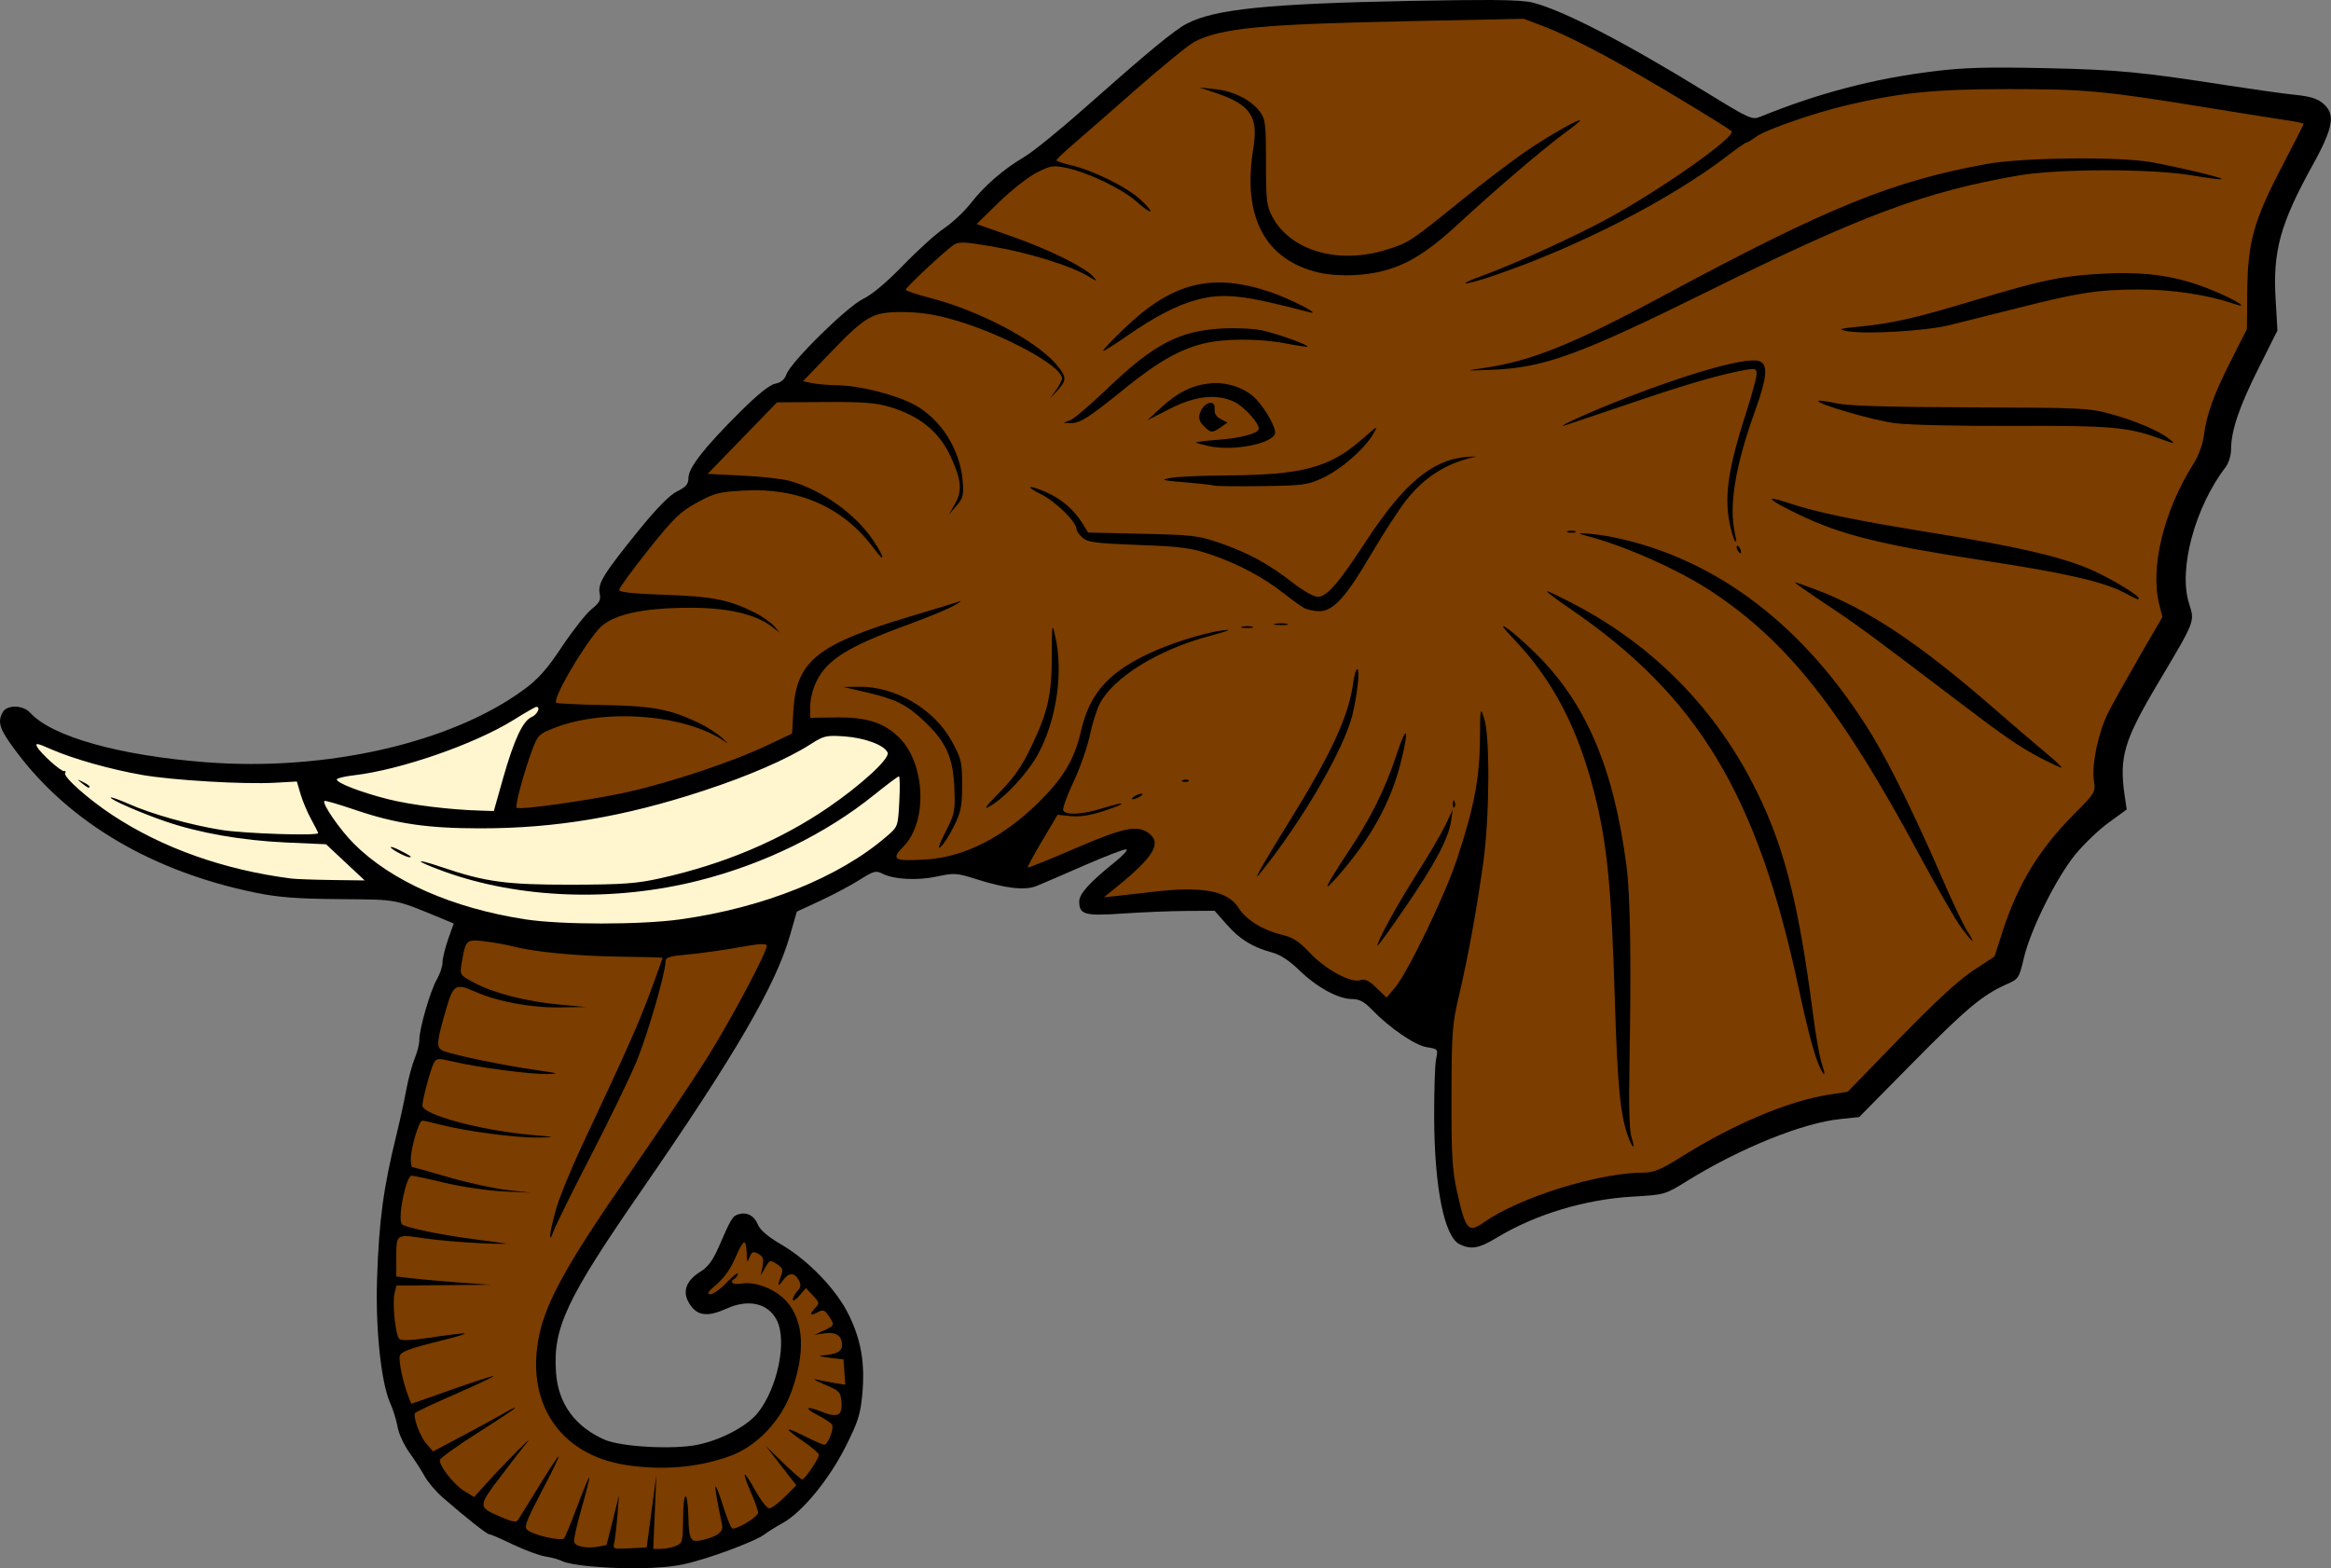 <?xml version="1.0" encoding="UTF-8"?>
<svg width="284.11mm" height="191.2mm" fill-rule="evenodd" stroke-linejoin="round" stroke-width="28.222" preserveAspectRatio="xMidYMid" version="1.2" viewBox="0 0 28411 19120" xml:space="preserve" xmlns="http://www.w3.org/2000/svg" xmlns:ooo="http://xml.openoffice.org/svg/export">
 
 <rect x="0" y="0" width="28411" height="19120" fill="#808080" stroke="none"/>
 
 <defs class="TextShapeIndex">
  
 </defs>
 <defs class="EmbeddedBulletChars">
  
  
  
  
  
  
  
  
  
  
 </defs>
 
 
<g><path d="m7192 19094c-146-13-296-40-335-61-39-20-132-47-207-58-76-12-254-78-397-146-143-69-273-125-289-125-29 0-286-203-565-446-85-74-184-190-221-258-38-69-122-200-188-292s-131-232-144-313c-14-80-55-214-93-298-109-249-178-903-157-1512 24-714 76-1100 240-1767 38-155 90-393 115-528 25-136 71-308 102-384 32-75 58-178 58-230 0-137 135-603 214-737 37-65 68-156 68-204s31-175 68-282l69-195-77-32c-667-276-578-258-1310-265-525-4-751-22-1031-79-1251-257-2259-850-2906-1709-145-193-204-292-206-375v-6c0-37 12-71 32-108 51-95 249-92 337 6 262 289 1085 521 2138 602 1465 114 2992-235 3875-883 180-132 284-249 469-528 132-197 293-402 358-454 98-78 116-112 100-192-25-124 46-237 472-765 226-278 379-434 472-480 110-55 138-89 138-165 0-122 198-375 625-799 215-215 364-335 432-348 70-14 114-51 137-114 54-152 741-828 935-920 108-52 287-202 490-412 176-182 401-385 500-451 99-67 243-202 321-302 169-217 400-417 655-567 103-61 432-327 731-593 774-685 1098-954 1249-1031 343-178 994-243 2726-277 443-8 755-12 978-11 291 2 430 12 511 32 365 91 1112 477 2124 1099 525 322 549 333 653 291 703-286 1383-464 2105-552 375-47 657-54 1372-39 892 20 1152 45 2240 214 311 48 673 99 806 112 176 18 266 46 334 105 60 51 92 108 94 184v14c-3 118-73 284-219 548-396 715-490 1053-454 1642l22 379-230 460c-237 472-335 763-335 990 0 71-29 167-65 213-375 490-579 1246-448 1662 72 228 81 203-373 967-418 702-479 905-412 1371l26 176-218 159c-121 87-303 262-407 388-231 282-547 917-628 1262-59 249-64 258-213 323-291 129-493 298-1143 957l-652 661-230 24c-461 47-1226 357-1869 756-268 166-272 167-655 189-584 33-1189 215-1661 500-219 132-309 149-450 84-190-86-311-682-315-1547-1-319 9-638 23-709 25-127 25-127-113-149-146-24-457-237-672-461-92-95-151-126-240-126-166 0-430-144-642-351-119-116-232-190-330-216-240-65-395-160-553-340l-149-169-341 2c-187 1-533 15-770 31-473 33-539 15-539-147 0-93 125-231 439-484 95-76 156-144 136-151-21-7-250 81-509 194-260 114-524 228-587 253-141 57-376 30-732-83-240-76-269-78-480-33-241 52-524 37-667-35-78-40-107-32-279 77-106 67-321 181-478 254l-285 132-85 295c-175 608-667 1452-1804 3098-924 1337-1085 1680-1046 2228 27 377 229 656 590 816 200 89 842 124 1138 62 287-59 605-229 732-389 242-305 359-881 230-1131-107-206-345-260-612-139-214 97-337 90-426-23-125-160-86-309 116-433 84-52 146-137 214-294 150-346 169-377 238-399 104-33 195 14 240 124 28 67 121 147 275 237 338 196 681 552 834 865 151 311 198 586 164 967-23 247-51 336-207 645-201 398-527 794-764 925-78 43-178 105-221 138-112 86-689 300-980 363-141 31-337 48-560 50h-104c-153-1-316-9-482-24z"/><path d="m7256 12226c24-9 64-9 88 0 24 10 4 18-44 18-49 0-69-8-44-18zm-2399-1830c53 29 111 53 129 54 45 2 22-16-111-83-139-71-155-45-18 29zm3432 812c-483 67-1449 67-1889-1-887-137-1630-465-2086-921-172-172-392-491-360-522 8-8 172 40 366 106 504 172 884 228 1536 228 918 0 1746-139 2720-459 544-178 1025-387 1309-570 157-100 187-107 407-92 252 18 493 109 527 199 28 71-321 392-726 669-585 400-1272 690-2041 861-294 66-458 77-1087 79-794 1-1048-33-1578-213-357-121-338-80 23 51 923 334 2067 375 3109 111 790-199 1548-570 2134-1043 155-125 292-227 303-227 12 0 14 137 5 306-16 305-16 307-153 425-579 501-1500 871-2519 1013zm-7288-1658c72 57 90 65 90 38 0-9-36-33-79-55-76-37-77-36-11 17zm3209 963 235 220-398-5c-219-3-446-11-504-19-819-106-1568-373-2175-774-294-194-601-467-574-511 11-18 7-28-9-23-35 12-288-214-333-297-26-50 2-45 167 28 269 118 724 247 1114 315 380 66 1239 116 1618 95l267-15 45 153c25 85 83 223 130 308s85 161 85 168c0 36-905 6-1183-39-379-61-848-193-1129-318-112-49-209-84-216-77-20 20 377 193 668 292 416 142 929 231 1458 256l498 22zm1921-1023-112 397-162-5c-379-11-845-69-1122-138-340-85-652-207-628-245 9-14 103-36 209-48 570-67 1471-380 1946-676 139-87 263-158 275-158 56 0 13 93-57 124-108 47-214 275-349 749z" fill="#fff5ce"/><path d="m19682 12180c33 1092 68 1432 172 1702 53 136 78 121 31-18-26-76-34-387-24-926 22-1206 10-2014-35-2366-154-1198-487-1986-1094-2592-128-127-287-269-355-315-97-66-78-35 90 143 465 493 765 1071 965 1858 156 614 208 1135 250 2514zm2510 855c54 104 59 69 12-70-25-73-72-339-105-591-184-1425-370-2129-757-2863-481-914-1207-1642-2122-2128-183-97-347-176-365-176-18-1 107 94 278 211 1559 1064 2286 2269 2788 4620 119 555 202 863 271 997zm-5404-1505c0 14 152-195 337-465 368-537 528-839 561-1056l21-141-85 181c-47 99-205 370-353 603-247 390-481 817-481 878zm6610-1100c208 386 434 779 503 873 150 204 189 223 69 34-47-75-184-365-304-644-305-707-630-1371-845-1724-805-1322-1884-2153-3143-2417-229-48-547-71-368-27 470 117 1151 418 1563 693 926 616 1572 1438 2525 3212zm-6962-51c-110 165-220 340-244 389-30 62-6 47 84-53 412-459 669-915 794-1408 110-434 81-500-48-109-140 425-316 778-586 1181zm-730-351c-175 281-336 551-360 600-39 78-35 77 38-14 510-640 1004-1496 1102-1909 61-263 91-547 56-547-15 0-37 76-49 168-55 404-266 861-787 1702zm-4182 114c-81 160-99 219-56 179 36-32 109-147 162-256 83-168 97-241 97-497 0-275-10-318-123-526-215-398-691-677-1139-670l-184 3 264 61c372 87 503 151 717 353 269 254 356 446 370 815 12 282 6 313-108 538zm1047-1043c-117 245-211 380-387 559-175 178-204 220-118 170 185-105 469-414 590-642 224-419 306-997 205-1432-38-166-40-155-41 229-1 488-46 692-249 1116zm5137 696c-1 37 7 58 19 46 11-12 13-42 2-68-11-28-19-19-21 22zm-3883-86c-29 19-37 35-18 35 20 0 59-16 89-35 29-18 37-34 17-34-19 0-59 16-88 34zm594-199c-28 11-20 20 21 21 38 2 58-7 47-18-12-12-42-13-68-3zm9373-1017c662 504 809 605 1093 754 117 61 225 111 240 111 16 0-72-83-194-184s-405-344-628-538c-905-789-1538-1211-2179-1452-122-46-232-84-245-84s151 115 363 256c393 261 553 379 1550 1137zm-8530-853c-33-9-89-9-123 0s-6 16 62 16 95-7 61-16zm425-35c-34-9-97-9-141-1-44 9-16 16 61 16 78 1 114-6 80-15zm203-196c38 22 124 41 189 42 170 1 328-173 639-705 143-242 330-531 416-642 223-285 495-459 837-533 39-9-9-8-105 0-413 37-758 327-1210 1017-349 533-483 687-598 687-45 0-181-77-301-171-292-228-548-368-890-485-260-90-336-99-944-112l-660-15-69-111c-102-164-248-292-426-373-231-104-294-89-78 18 177 88 430 337 430 421 0 23 33 71 73 107 63 57 157 69 679 89 529 20 643 35 889 118 324 110 642 279 887 473 94 74 203 153 242 175zm8307-573c958 146 1434 254 1679 381 195 102 191 100 191 76 0-41-401-277-629-369-362-147-862-262-1847-422-1012-164-1443-254-1800-373-303-101-247-40 131 142 518 250 998 369 2275 565zm-3018-127c34 56 55 45 31-17-12-30-29-47-38-38s-6 34 7 55zm93-1645c-221 689-264 1031-175 1385 45 180 85 216 47 43-74-332 9-825 248-1485 151-419 162-577 39-608-174-44-912 170-1761 510-399 160-764 331-570 268 39-13 396-134 794-268 685-233 1086-348 1384-400 118-20 132-15 132 51 0 41-62 268-138 504zm-2075 1412c-24-9-64-9-88 0-25 10-5 18 44 18 48 0 68-8 44-18zm-4754-596c175 14 334 32 353 39 19 8 281 11 582 7 511-7 560-14 749-102 221-105 500-347 607-529 66-113 60-110-124 52-405 356-729 443-1673 449-291 2-592 15-670 30-126 24-108 30 176 54zm136-485c7 8 83 28 168 46 285 58 745-29 792-151 22-57-98-281-226-421-124-135-355-216-560-196-221 22-400 110-603 297l-165 153 275-140c310-159 570-186 785-84 114 54 298 255 298 326 0 57-215 116-504 137-150 11-268 26-260 33zm11751-46c181 67 192 66 106-1-119-95-416-221-708-301-264-73-358-77-1708-81-1009-3-1489-18-1635-49-114-25-213-38-222-30-33 33 656 234 927 271 168 22 769 37 1446 34 1196-5 1408 14 1794 157zm-11707-307c-17 55-3 100 48 150 87 88 104 89 208 16l82-57-83-42c-54-28-79-69-74-120 15-131-138-87-181 53zm-1577 80-84 33 88 3c114 2 222-67 652-416 404-327 659-474 954-551 255-66 692-68 1022-3 136 26 251 43 257 38 21-20-371-160-555-199-107-22-327-32-494-22-523 31-828 193-1406 748-192 184-387 350-434 369zm5012-632c-210 29-200 30 124 18 639-25 1063-179 2656-967 1854-918 2630-1206 3765-1402 486-84 1627-84 2112-1 192 33 355 54 364 45 16-16-474-134-854-205-383-71-1574-59-2011 21-1155 211-1932 527-3916 1593-1136 611-1649 817-2240 898zm-2577-931c-711-237-1190-118-1777 444-157 150-272 273-257 274 15 0 150-84 300-189 328-228 599-369 836-432 328-88 569-62 1376 150 170 44-241-167-478-247zm7180 423c-243 24-265 31-158 53 210 44 951 2 1252-70 155-38 536-133 847-212 730-186 971-223 1464-224 399-1 829 62 1143 169 231 79 64-32-240-158-407-169-777-228-1290-206-528 24-770 73-1606 325-721 218-1010 284-1412 323zm-6587-659c185 43 459 44 683 2 346-66 612-221 1015-593 454-420 1049-928 1300-1111 102-75 186-143 186-151 0-30-303 139-600 334-165 108-536 388-824 621-647 524-660 533-935 619-586 183-1168 15-1391-401-70-132-78-197-78-664 0-470-7-527-74-617-105-143-319-251-543-275l-194-21 199 67c422 141 522 288 458 675-137 834 139 1359 798 1515zm3957 10972c-548 1-1511 301-1942 604-195 138-226 102-335-393-54-248-65-444-63-1146 2-784 9-875 94-1234 109-464 215-1045 295-1623 75-543 81-1524 11-1739-49-151-50-146-53 264-5 467-73 820-281 1448-143 434-598 1378-753 1562l-104 123-123-118c-92-90-140-112-198-94-116 37-425-132-616-335-126-135-203-185-330-216-237-56-448-186-537-330-129-208-445-268-1044-196-153 18-350 41-438 50l-158 16 158-129c454-368 552-537 380-657-139-97-305-61-891 191-310 134-570 239-576 232-7-6 73-154 176-327l187-315 164 16c112 11 240-10 400-63 297-98 287-126-12-34-247 77-446 89-482 30-14-21 41-175 121-344 80-168 170-423 200-565 29-142 84-318 121-390 165-324 716-665 1346-832 233-63 279-82 154-66-245 30-697 177-970 316-449 227-657 477-757 912-80 346-210 565-516 868-435 429-907 669-1380 697-389 23-424 2-264-162 296-304 263-1018-62-1331-188-181-402-246-787-239l-291 5v-144c0-79 33-213 74-296 131-271 389-431 1125-699 224-82 470-183 547-226 78-43 110-67 71-54-39 14-317 99-618 189-1116 335-1369 541-1404 1140l-16 282-322 152c-405 192-1152 441-1679 560-432 97-1325 224-1356 192-23-22 89-437 190-706 67-179 82-194 274-269 632-245 1627-159 2093 181 30 22 6-4-53-58s-190-138-290-185c-348-165-560-205-1154-215-308-6-568-18-578-28-44-45 294-636 510-890 154-182 524-269 1140-268 444 1 780 79 974 227l102 78-71-82c-39-44-142-117-229-161-313-159-523-201-1103-220-393-14-555-31-555-61 0-23 160-242 356-488 308-386 387-463 590-574 211-116 267-131 574-148 673-37 1217 207 1588 711 136 184 130 111-7-96-216-326-625-620-1021-732-87-25-348-54-580-65l-422-21 423-436 422-436 582-4c464-3 624 9 793 60 365 109 601 301 742 605 130 278 143 417 55 572l-75 133 91-106c81-93 89-129 75-304-31-380-265-751-581-923-227-124-663-236-939-241-118-2-262-14-320-27l-106-23 317-330c454-472 529-515 900-513 219 2 390 28 635 99 595 173 1305 559 1305 709 0 24-33 90-74 146l-74 102 92-99c118-128 115-171-23-329-253-289-937-647-1528-800-164-42-298-87-298-100 0-28 482-478 585-547 64-41 130-39 477 21 430 73 942 231 1154 357 124 73 127 73 65 5-102-114-534-326-993-488l-424-149 274-267c151-146 357-309 459-360 170-87 199-91 367-56 261 54 682 258 854 413 81 74 155 126 165 116s-49-78-130-151c-167-151-574-351-840-412-98-23-177-50-176-61 1-12 86-92 188-180 102-87 452-393 779-681 327-287 651-551 721-586 327-164 813-211 2560-247l1447-30 211 79c272 102 637 286 1147 576 400 229 1118 665 1176 715 66 57-810 679-1476 1048-396 219-1163 570-1562 714-346 126-229 124 139-1 1034-352 2155-928 2858-1468 110-85 210-154 222-154s65-32 118-71c116-86 714-293 1112-386 660-154 1066-194 1962-195 942 0 1158 20 2435 228 455 74 904 145 996 158s168 31 168 39c0 9-119 242-263 518-345 660-419 927-424 1526l-4 458-197 388c-213 423-293 646-329 918-14 100-67 245-125 335-361 569-531 1263-418 1712l39 156-282 486c-154 267-324 571-377 675-121 240-205 638-176 831 21 145 19 149-256 426-418 423-673 844-859 1421l-96 299-260 171c-175 115-465 382-894 824l-635 654-230 36c-492 76-1163 359-1802 760-247 155-332 190-458 190zm-12639 4539c-2 2-52 12-110 22-136 22-264-3-284-56-9-23 31-207 89-409 58-203 101-374 95-380s-72 152-146 351-147 375-162 392c-32 36-354-35-439-97-53-39-36-87 179-500 274-525 260-535-49-33-119 194-231 374-248 400-25 38-64 32-211-31-284-122-284-125-2-497 138-182 284-371 324-419 97-117-304 289-497 504l-152 169-123-75c-122-76-296-295-296-374 0-23 206-172 458-331 252-160 459-297 459-306s-52 15-115 53c-63 37-288 160-499 273l-385 204-81-94c-79-91-166-329-138-374 7-13 228-117 491-231 262-115 472-214 466-220s-234 68-507 164l-496 175-37-95c-61-155-118-418-104-487 10-52 107-89 470-180 462-116 433-125-132-41-205 30-321 34-344 10-46-46-87-440-57-557l23-92 572-5 573-5-388-28c-214-16-471-39-573-51l-186-22v-206c0-317-8-310 328-261 159 24 472 51 695 61 224 10 359 11 300 3-58-9-233-33-388-53-428-57-844-145-869-184-51-78 54-590 121-589 24 1 209 40 413 89 204 48 521 94 706 103l335 15-282-31c-156-17-478-87-718-156-239-70-441-126-449-126s-15-45-15-100c0-131 100-465 139-465 18 0 124 24 237 53 309 79 917 158 1176 153 225-4 224-4-82-32-617-54-1329-246-1329-358 0-71 101-447 140-520 32-58 50-59 238-15 306 72 940 155 1149 151 156-3 133-10-151-50-353-49-980-178-1117-230-93-36-90-96 26-496 91-317 118-334 358-228 279 123 681 197 1040 192l310-5-335-31c-401-38-799-141-1033-268-170-92-170-93-146-236 48-287 54-293 285-265 113 14 270 41 347 62 259 68 778 117 1300 124 284 3 517 10 517 15s-66 188-146 406c-140 382-298 738-835 1879-137 291-282 648-322 793-82 294-94 440-20 239 27-71 232-487 457-922 225-436 473-948 551-1139 135-330 350-1073 350-1210 0-53 43-67 274-88 150-13 428-52 617-86 258-47 344-51 344-19 0 81-445 917-732 1373-158 252-590 895-959 1429-733 1058-994 1527-1082 1940-174 822 244 1456 1044 1585 449 72 898 34 1288-110 317-117 608-421 736-768 178-483 160-871-51-1111-131-149-374-248-544-221-117 19-165-15-88-63 19-12 35-38 35-57s-61 30-136 108c-74 79-164 143-200 143-48 0-27-33 79-123 91-78 174-196 225-318 44-107 93-194 109-194s30 59 31 132c2 117 6 123 35 52 28-69 43-76 106-42 59 31 69 61 52 151l-21 113 55-98c53-92 59-94 141-41 71 47 79 70 51 144-48 126-41 145 22 55 69-98 142-100 193-5 31 58 28 87-16 135-31 34-56 82-56 105 0 24 36 2 80-49l80-93 85 91c82 87 83 92 20 161-70 77-50 91 52 36 51-27 76-17 121 52 75 114 74 115-58 177l-115 53 120-18c139-21 215 29 215 141 0 82-66 116-247 129-48 3-9 15 88 27l177 21 11 154 11 155-135-22c-74-13-174-32-222-43-49-11-1 17 105 62 182 77 195 90 205 214 14 167-47 196-244 117-192-77-217-45-37 47 78 40 153 90 166 111 28 45-49 245-95 245-18 0-128-48-246-108-251-126-250-97 2 75 98 67 179 138 179 157 0 47-172 299-203 299-14 0-118-91-233-202l-209-203 185 238 185 239-141 141c-77 77-162 140-189 140s-102-96-167-214c-64-117-124-207-132-199s26 105 74 215c49 110 89 223 89 251 0 47-236 194-310 194-17 0-67-119-113-264-45-146-89-259-95-252-11 10 16 170 79 471 18 86-60 144-254 187-129 30-150-8-157-283-8-332-60-339-64-8-3 317-6 328-94 362-49 19-131 34-180 34h-90l19-450 19-449-59 441-59 440-207 11c-201 11-207 8-188-70 10-45 28-193 38-329l19-246-74 299c-41 165-76 302-78 305z" fill="#7b3d00"/></g></svg>
